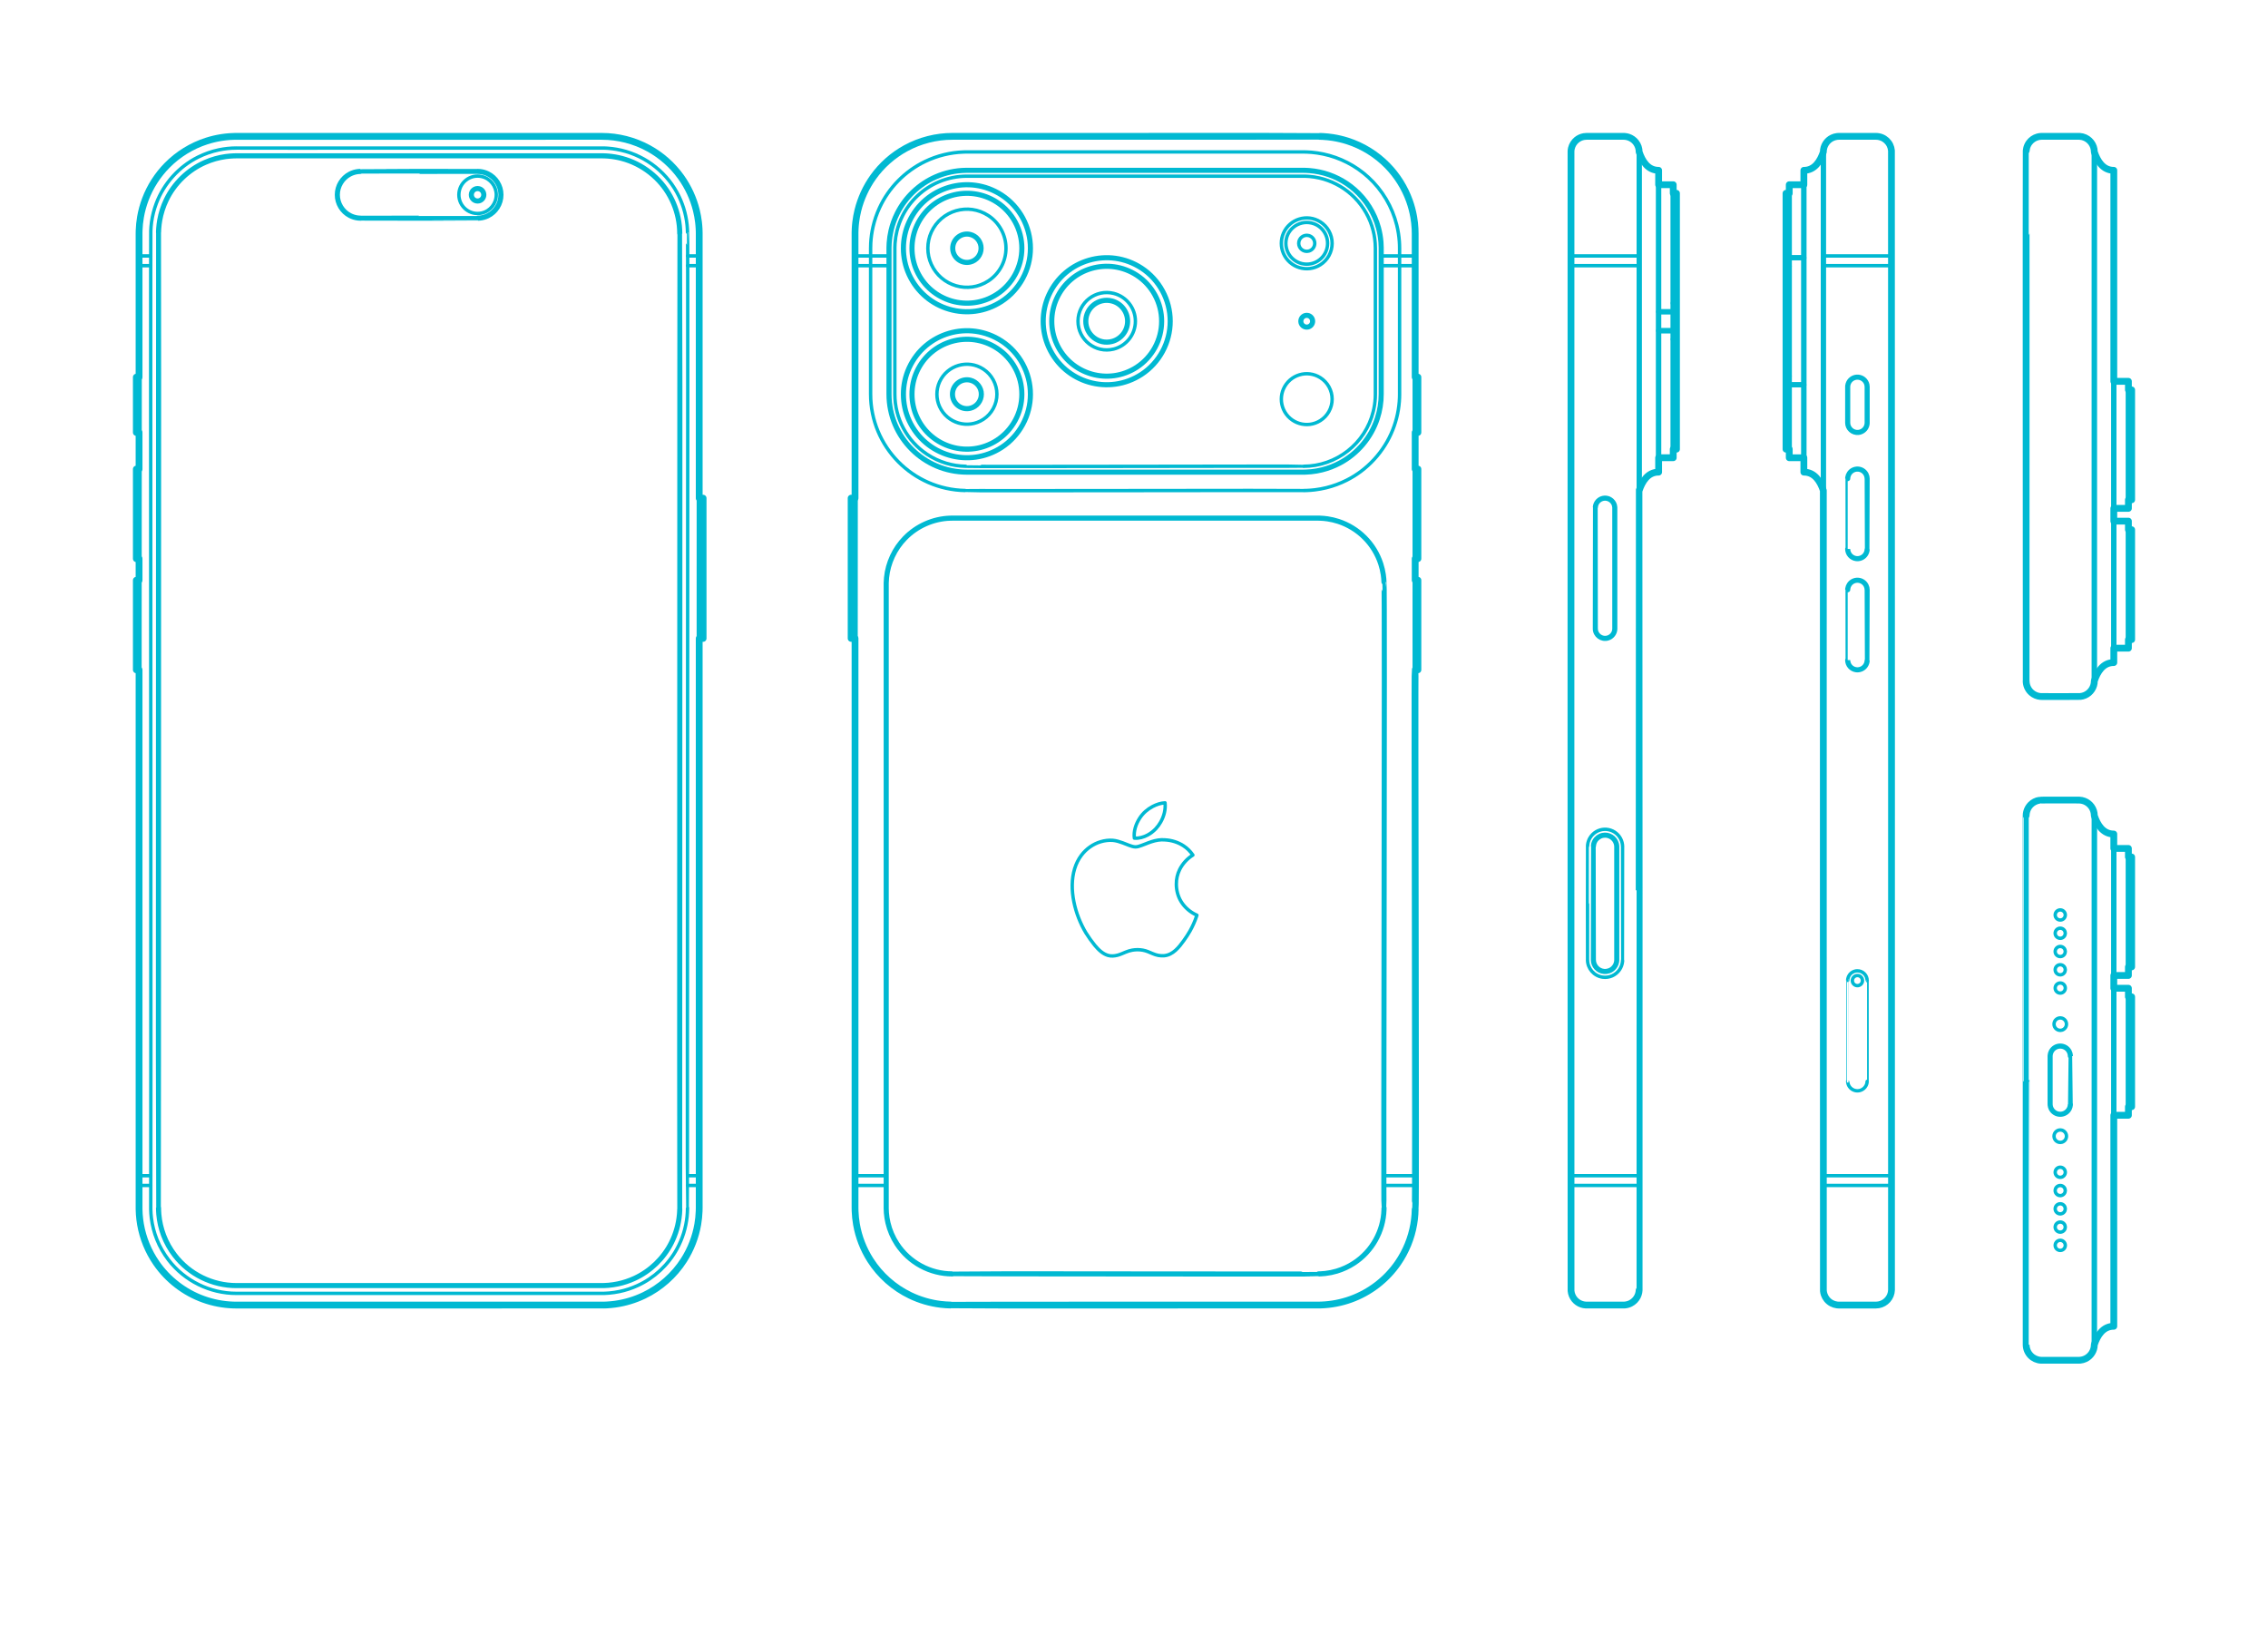 <?xml version="1.0" encoding="UTF-8"?>
<svg xmlns="http://www.w3.org/2000/svg" width="1000" height="725" version="1.1" viewBox="0 0 1000 725">
  <!-- Generator: Adobe Illustrator 29.8.1, SVG Export Plug-In . SVG Version: 2.1.1 Build 2)  -->
  <g id="_x32_D_x24_AG-DETAILS">
    <g id="POLYLINE">
      <path d="M823.262,432.315c.003-2.399-1.984-4.349-4.389-4.293-1.413.023-2.778.792-3.528,1.989-.267.419-.46.887-.568,1.372-.043.195-.073.395-.089.594-.006.079-.011.163-.012.242-.026-.013.016,44.385-.001,44.407-.001.866.268,1.73.761,2.441.548.797,1.374,1.397,2.301,1.672.882.266,1.849.236,2.713-.083,1.015-.37,1.876-1.139,2.358-2.106.173-.345.299-.714.374-1.093.044-.226.071-.458.079-.688.034-.002-.019-44.405.002-44.455Z" fill="none" stroke="#00b9d2" stroke-linecap="round" stroke-linejoin="round" stroke-width="1.5"/>
    </g>
    <g id="POLYLINE1" data-name="POLYLINE">
      <path d="M816.736,432.315c-.002.547.207,1.09.574,1.495.372.415.903.68,1.458.729,1.303.119,2.435-.915,2.433-2.224.003-.615-.264-1.223-.716-1.639-.45-.42-1.078-.638-1.692-.587-.554.042-1.088.301-1.464.71-.379.407-.596.96-.594,1.516Z" fill="none" stroke="#00b9d2" stroke-linecap="round" stroke-linejoin="round" stroke-width="1.5"/>
    </g>
    <g id="POLYLINE2" data-name="POLYLINE">
      <line x1="833.997" y1="518.348" x2="803.94" y2="518.348" fill="none" stroke="#00b9d2" stroke-linecap="round" stroke-linejoin="round" stroke-width="1.5"/>
    </g>
    <g id="POLYLINE3" data-name="POLYLINE">
      <line x1="833.997" y1="522.641" x2="803.94" y2="522.641" fill="none" stroke="#00b9d2" stroke-linecap="round" stroke-linejoin="round" stroke-width="1.5"/>
    </g>
    <g id="POLYLINE4" data-name="POLYLINE">
      <line x1="833.997" y1="117.135" x2="803.94" y2="117.135" fill="none" stroke="#00b9d2" stroke-linecap="round" stroke-linejoin="round" stroke-width="1.5"/>
    </g>
    <g id="POLYLINE5" data-name="POLYLINE">
      <line x1="833.997" y1="112.841" x2="803.94" y2="112.841" fill="none" stroke="#00b9d2" stroke-linecap="round" stroke-linejoin="round" stroke-width="1.5"/>
    </g>
    <g id="POLYLINE6" data-name="POLYLINE">
      <path d="M910.632,540.995c-.026.485-.17.974-.465,1.365-.389.515-1.016.835-1.659.864-.681.039-1.366-.26-1.806-.779-.343-.399-.535-.924-.535-1.45,0-.526.192-1.051.535-1.45.441-.519,1.125-.818,1.806-.779.643.028,1.27.349,1.659.864.295.391.439.88.465,1.365Z" fill="none" stroke="#00b9d2" stroke-linecap="round" stroke-linejoin="round" stroke-width="1.5"/>
    </g>
    <g id="POLYLINE7" data-name="POLYLINE">
      <path d="M910.632,532.94c-.026.485-.17.974-.465,1.365-.389.515-1.016.835-1.659.864-.681.039-1.366-.26-1.806-.779-.343-.399-.535-.924-.535-1.45,0-.526.192-1.051.535-1.45.441-.519,1.125-.818,1.806-.779.643.028,1.27.349,1.659.864.295.391.439.88.465,1.365Z" fill="none" stroke="#00b9d2" stroke-linecap="round" stroke-linejoin="round" stroke-width="1.5"/>
    </g>
    <g id="POLYLINE8" data-name="POLYLINE">
      <path d="M910.632,524.885c-.026.485-.17.974-.465,1.365-.389.515-1.016.835-1.659.864-.681.039-1.366-.26-1.806-.779-.343-.399-.535-.924-.535-1.45,0-.526.192-1.051.535-1.45.441-.519,1.125-.818,1.806-.779.643.028,1.27.349,1.659.864.295.391.439.88.465,1.365Z" fill="none" stroke="#00b9d2" stroke-linecap="round" stroke-linejoin="round" stroke-width="1.5"/>
    </g>
    <g id="POLYLINE9" data-name="POLYLINE">
      <path d="M910.632,549.05c.001.492-.167.983-.471,1.371-.302.389-.736.673-1.214.793-1.4.355-2.768-.7-2.781-2.145-.013-1.461,1.365-2.542,2.781-2.184.478.12.912.404,1.214.793.303.388.472.879.471,1.371Z" fill="none" stroke="#00b9d2" stroke-linecap="round" stroke-linejoin="round" stroke-width="1.5"/>
    </g>
    <g id="POLYLINE10" data-name="POLYLINE">
      <path d="M910.632,516.83c.001.492-.167.983-.471,1.371-.302.389-.736.673-1.214.793-1.4.355-2.768-.7-2.781-2.145-.013-1.461,1.365-2.542,2.781-2.184.478.12.912.404,1.214.793.303.388.472.879.471,1.371Z" fill="none" stroke="#00b9d2" stroke-linecap="round" stroke-linejoin="round" stroke-width="1.5"/>
    </g>
    <g id="POLYLINE11" data-name="POLYLINE">
      <path d="M910.632,411.442c-.026-.485-.17-.974-.465-1.365-.389-.515-1.016-.835-1.659-.864-.681-.039-1.366.26-1.806.779-.343.399-.535.924-.535,1.45,0,.526.192,1.051.535,1.45.441.519,1.125.818,1.806.779.643-.028,1.27-.349,1.659-.864.295-.391.439-.88.465-1.365Z" fill="none" stroke="#00b9d2" stroke-linecap="round" stroke-linejoin="round" stroke-width="1.5"/>
    </g>
    <g id="POLYLINE12" data-name="POLYLINE">
      <path d="M910.632,419.497c-.026-.485-.17-.974-.465-1.365-.389-.515-1.016-.835-1.659-.864-.681-.039-1.366.26-1.806.779-.343.399-.535.924-.535,1.45,0,.526.192,1.051.535,1.45.441.519,1.125.818,1.806.779.643-.028,1.27-.349,1.659-.864.295-.391.439-.88.465-1.365Z" fill="none" stroke="#00b9d2" stroke-linecap="round" stroke-linejoin="round" stroke-width="1.5"/>
    </g>
    <g id="POLYLINE13" data-name="POLYLINE">
      <path d="M910.632,427.552c-.026-.485-.17-.974-.465-1.365-.389-.515-1.016-.835-1.659-.864-.681-.039-1.366.26-1.806.779-.343.399-.535.924-.535,1.45,0,.526.192,1.051.535,1.45.441.519,1.125.818,1.806.779.643-.028,1.27-.349,1.659-.864.295-.391.439-.88.465-1.365Z" fill="none" stroke="#00b9d2" stroke-linecap="round" stroke-linejoin="round" stroke-width="1.5"/>
    </g>
    <g id="POLYLINE14" data-name="POLYLINE">
      <path d="M910.632,403.387c.001-.492-.167-.983-.471-1.371-.302-.389-.736-.673-1.214-.793-1.4-.355-2.768.7-2.781,2.145-.013,1.461,1.365,2.542,2.781,2.184.478-.12.912-.404,1.214-.793.303-.388.472-.879.471-1.371Z" fill="none" stroke="#00b9d2" stroke-linecap="round" stroke-linejoin="round" stroke-width="1.5"/>
    </g>
    <g id="POLYLINE15" data-name="POLYLINE">
      <path d="M910.632,435.607c.001-.492-.167-.983-.471-1.371-.302-.389-.736-.673-1.214-.793-1.4-.355-2.768.7-2.781,2.145-.013,1.461,1.365,2.542,2.781,2.184.478-.12.912-.404,1.214-.793.303-.388.472-.879.471-1.371Z" fill="none" stroke="#00b9d2" stroke-linecap="round" stroke-linejoin="round" stroke-width="1.5"/>
    </g>
    <g id="POLYLINE16" data-name="POLYLINE">
      <path d="M911.147,500.924c.001.601-.203,1.201-.571,1.676-.361.471-.88.819-1.453.974-1.748.475-3.47-.839-3.472-2.651.002-1.811,1.724-3.126,3.472-2.651.573.155,1.092.503,1.453.974.368.476.572,1.075.571,1.676Z" fill="none" stroke="#00b9d2" stroke-linecap="round" stroke-linejoin="round" stroke-width="1.5"/>
    </g>
    <g id="POLYLINE17" data-name="POLYLINE">
      <path d="M911.147,451.513c.001-.601-.203-1.201-.571-1.676-.361-.471-.88-.819-1.453-.974-1.748-.475-3.47.839-3.472,2.651.002,1.811,1.724,3.126,3.472,2.651.573-.155,1.092-.503,1.453-.974.368-.476.572-1.075.571-1.676Z" fill="none" stroke="#00b9d2" stroke-linecap="round" stroke-linejoin="round" stroke-width="1.5"/>
    </g>
    <g id="POLYLINE18" data-name="POLYLINE">
      <path d="M443.554,109.444c.019-5.768-2.965-11.283-7.805-14.422-8.85-5.762-20.724-2.311-25.107,7.297-2.05,4.462-2.051,9.788,0,14.251,4.383,9.608,16.257,13.059,25.107,7.297,4.839-3.139,7.824-8.654,7.805-14.422Z" fill="none" stroke="#00b9d2" stroke-linecap="round" stroke-linejoin="round" stroke-width="1.5"/>
    </g>
    <g id="POLYLINE19" data-name="POLYLINE">
      <path d="M439.556,173.803c.017,4.425-2.28,8.67-5.994,11.076-6.794,4.425-15.918,1.774-19.281-5.603-1.574-3.425-1.575-7.519,0-10.944,3.364-7.377,12.488-10.029,19.281-5.603,3.713,2.406,6.011,6.651,5.994,11.076Z" fill="none" stroke="#00b9d2" stroke-linecap="round" stroke-linejoin="round" stroke-width="1.5"/>
    </g>
    <g id="POLYLINE20" data-name="POLYLINE">
      <path d="M500.615,141.624c.012-5.768-3.953-10.861-9.547-12.266-7.962-1.997-15.669,3.948-15.759,12.156-.052,8.301,7.707,14.394,15.759,12.376,5.594-1.405,9.559-6.498,9.547-12.266Z" fill="none" stroke="#00b9d2" stroke-linecap="round" stroke-linejoin="round" stroke-width="1.5"/>
    </g>
    <g id="POLYLINE21" data-name="POLYLINE">
      <path d="M579.698,107.273c.002-.774-.261-1.545-.734-2.158-.465-.607-1.133-1.054-1.871-1.254-2.251-.611-4.465,1.079-4.469,3.412.004,2.333,2.218,4.023,4.469,3.412.738-.2,1.405-.648,1.871-1.254.474-.612.736-1.384.734-2.158Z" fill="none" stroke="#00b9d2" stroke-linecap="round" stroke-linejoin="round" stroke-width="1.5"/>
    </g>
    <g id="POLYLINE22" data-name="POLYLINE">
      <path d="M585.357,107.273c.008-4.254-2.952-7.988-7.095-8.953-5.778-1.344-11.285,3.021-11.297,8.953.012,5.932,5.52,10.296,11.297,8.953,4.143-.964,7.103-4.699,7.095-8.953Z" fill="none" stroke="#00b9d2" stroke-linecap="round" stroke-linejoin="round" stroke-width="1.5"/>
    </g>
    <g id="POLYLINE23" data-name="POLYLINE">
      <path d="M587.36,107.273c.002-1.876-.48-3.751-1.385-5.394-.901-1.643-2.225-3.054-3.807-4.057-5.797-3.673-13.488-1.335-16.26,4.943-1.26,2.832-1.26,6.185,0,9.017,2.772,6.278,10.462,8.616,16.26,4.943,1.582-1.004,2.906-2.414,3.807-4.057.905-1.643,1.387-3.518,1.385-5.394Z" fill="none" stroke="#00b9d2" stroke-linecap="round" stroke-linejoin="round" stroke-width="1.5"/>
    </g>
    <g id="POLYLINE24" data-name="POLYLINE">
      <path d="M587.36,175.974c.002,1.876-.48,3.751-1.385,5.394-.901,1.643-2.225,3.054-3.807,4.057-5.797,3.673-13.488,1.335-16.26-4.943-1.26-2.832-1.26-6.185,0-9.017,2.772-6.278,10.462-8.616,16.26-4.943,1.582,1.004,2.906,2.414,3.807,4.057.905,1.643,1.387,3.518,1.385,5.394Z" fill="none" stroke="#00b9d2" stroke-linecap="round" stroke-linejoin="round" stroke-width="1.5"/>
    </g>
    <g id="POLYLINE25" data-name="POLYLINE">
      <line x1="391.976" y1="117.135" x2="376.996" y2="117.135" fill="none" stroke="#00b9d2" stroke-linecap="round" stroke-linejoin="round" stroke-width="1.5"/>
    </g>
    <g id="POLYLINE26" data-name="POLYLINE">
      <line x1="391.976" y1="112.841" x2="376.996" y2="112.841" fill="none" stroke="#00b9d2" stroke-linecap="round" stroke-linejoin="round" stroke-width="1.5"/>
    </g>
    <g id="POLYLINE27" data-name="POLYLINE">
      <line x1="390.736" y1="518.348" x2="376.996" y2="518.348" fill="none" stroke="#00b9d2" stroke-linecap="round" stroke-linejoin="round" stroke-width="1.5"/>
    </g>
    <g id="POLYLINE28" data-name="POLYLINE">
      <line x1="390.736" y1="522.641" x2="376.996" y2="522.641" fill="none" stroke="#00b9d2" stroke-linecap="round" stroke-linejoin="round" stroke-width="1.5"/>
    </g>
    <g id="POLYLINE29" data-name="POLYLINE">
      <line x1="610.235" y1="518.348" x2="623.975" y2="518.348" fill="none" stroke="#00b9d2" stroke-linecap="round" stroke-linejoin="round" stroke-width="1.5"/>
    </g>
    <g id="POLYLINE30" data-name="POLYLINE">
      <line x1="610.235" y1="522.641" x2="623.975" y2="522.641" fill="none" stroke="#00b9d2" stroke-linecap="round" stroke-linejoin="round" stroke-width="1.5"/>
    </g>
    <g id="POLYLINE31" data-name="POLYLINE">
      <line x1="608.994" y1="117.135" x2="623.975" y2="117.135" fill="none" stroke="#00b9d2" stroke-linecap="round" stroke-linejoin="round" stroke-width="1.5"/>
    </g>
    <g id="POLYLINE32" data-name="POLYLINE">
      <line x1="608.994" y1="112.841" x2="623.975" y2="112.841" fill="none" stroke="#00b9d2" stroke-linecap="round" stroke-linejoin="round" stroke-width="1.5"/>
    </g>
    <g id="POLYLINE33" data-name="POLYLINE">
      <path d="M394.553,173.803c-.024,10.571,5.361,20.623,14.178,26.457,2.581,1.716,5.438,3.063,8.405,3.959,2.791.843,5.727,1.304,8.642,1.354.211.267,148.528-.183,148.866.005,14.584.011,27.369-9.995,30.851-24.171.476-1.938.778-3.966.881-5.959.041-.489.031-1.156.043-1.645,0,0,0-64.359,0-64.359-.012-.684-.02-1.509-.076-2.192-.177-2.541-.666-5.097-1.446-7.522-1.726-5.396-4.938-10.317-9.183-14.069-3.963-3.517-8.833-6.02-14-7.194-1.408-.319-2.894-.555-4.331-.678-.502-.029-1.143-.091-1.642-.099-.271-.021-.825-.01-1.097-.019,0,0-148.317,0-148.317,0-4.198-.001-8.415.846-12.286,2.471-6.925,2.882-12.747,8.314-16.099,15.024-1.061,2.112-1.901,4.379-2.466,6.674-.431,1.759-.724,3.604-.848,5.412-.049.488-.051,1.155-.071,1.644,0,0-.005.548-.005.548v64.359Z" fill="none" stroke="#00b9d2" stroke-linecap="round" stroke-linejoin="round" stroke-width="1.5"/>
    </g>
    <g id="POLYLINE34" data-name="POLYLINE">
      <path d="M383.87,173.803c.017,23.159,18.562,42.034,41.724,42.451.392.213,148.515-.14,149.051.007,0,0,.732-.007.732-.007,0,0,.733-.019.733-.019,1.169-.046,2.49-.139,3.652-.284,1.662-.205,3.417-.521,5.043-.924,3.066-.757,6.097-1.875,8.918-3.295,9.187-4.589,16.574-12.641,20.353-22.19,1.808-4.528,2.833-9.4,3-14.273.033-.367.01-1.099.025-1.465,0,0,0-64.359,0-64.359-.014-.915-.029-2.016-.101-2.929-.17-2.414-.552-4.882-1.133-7.231-1.976-8.067-6.395-15.524-12.525-21.128-5.573-5.123-12.557-8.712-19.967-10.261-1.645-.342-3.399-.607-5.072-.75-.666-.041-1.531-.121-2.194-.133-.358-.034-1.106-.01-1.465-.025,0,0-148.317,0-148.317,0,0,0-.733.006-.733.006l-.733.019c-5.851.2-11.682,1.636-16.956,4.179-8.819,4.221-16.076,11.602-20.143,20.494-1.217,2.647-2.181,5.471-2.828,8.311-.536,2.361-.884,4.832-1.008,7.25-.01.659-.073,1.54-.057,2.198,0,0,0,64.359,0,64.359Z" fill="none" stroke="#00b9d2" stroke-linecap="round" stroke-linejoin="round" stroke-width="1.5"/>
    </g>
    <g id="POLYLINE35" data-name="POLYLINE">
      <path d="M699.975,423.151c-.007,3.848,2.862,7.141,6.68,7.657,1.405.194,2.863-.01,4.16-.582,1.302-.571,2.44-1.51,3.247-2.681.738-1.066,1.201-2.321,1.331-3.611.02-.2.034-.41.038-.611.035-.065-.022-49.874.002-49.98,0-.318-.02-.644-.06-.96-.161-1.293-.657-2.544-1.426-3.596-.76-1.043-1.787-1.891-2.956-2.439-1.128-.531-2.387-.783-3.632-.726-1.277.056-2.539.436-3.634,1.095-1.081.648-2,1.567-2.648,2.648-.521.867-.87,1.84-1.018,2.84-.043.289-.07.588-.08.88-.05.061.027,49.931-.004,50.066Z" fill="none" stroke="#00b9d2" stroke-linecap="round" stroke-linejoin="round" stroke-width="1.5"/>
    </g>
    <g id="POLYLINE36" data-name="POLYLINE">
      <line x1="692.676" y1="518.348" x2="722.732" y2="518.348" fill="none" stroke="#00b9d2" stroke-linecap="round" stroke-linejoin="round" stroke-width="1.5"/>
    </g>
    <g id="POLYLINE37" data-name="POLYLINE">
      <line x1="692.676" y1="522.641" x2="722.732" y2="522.641" fill="none" stroke="#00b9d2" stroke-linecap="round" stroke-linejoin="round" stroke-width="1.5"/>
    </g>
    <g id="POLYLINE38" data-name="POLYLINE">
      <line x1="692.676" y1="117.135" x2="722.732" y2="117.135" fill="none" stroke="#00b9d2" stroke-linecap="round" stroke-linejoin="round" stroke-width="1.5"/>
    </g>
    <g id="POLYLINE39" data-name="POLYLINE">
      <line x1="692.676" y1="112.841" x2="722.732" y2="112.841" fill="none" stroke="#00b9d2" stroke-linecap="round" stroke-linejoin="round" stroke-width="1.5"/>
    </g>
    <g id="POLYLINE40" data-name="POLYLINE">
      <line x1="303.142" y1="518.348" x2="308.295" y2="518.348" fill="none" stroke="#00b9d2" stroke-linecap="round" stroke-linejoin="round" stroke-width="1.5"/>
    </g>
    <g id="POLYLINE41" data-name="POLYLINE">
      <line x1="303.142" y1="522.641" x2="308.295" y2="522.641" fill="none" stroke="#00b9d2" stroke-linecap="round" stroke-linejoin="round" stroke-width="1.5"/>
    </g>
    <g id="POLYLINE42" data-name="POLYLINE">
      <line x1="303.142" y1="112.841" x2="308.295" y2="112.841" fill="none" stroke="#00b9d2" stroke-linecap="round" stroke-linejoin="round" stroke-width="1.5"/>
    </g>
    <g id="POLYLINE43" data-name="POLYLINE">
      <line x1="303.142" y1="117.135" x2="308.295" y2="117.135" fill="none" stroke="#00b9d2" stroke-linecap="round" stroke-linejoin="round" stroke-width="1.5"/>
    </g>
    <g id="POLYLINE44" data-name="POLYLINE">
      <line x1="61.315" y1="518.348" x2="66.468" y2="518.348" fill="none" stroke="#00b9d2" stroke-linecap="round" stroke-linejoin="round" stroke-width="1.5"/>
    </g>
    <g id="POLYLINE45" data-name="POLYLINE">
      <line x1="61.315" y1="522.641" x2="66.468" y2="522.641" fill="none" stroke="#00b9d2" stroke-linecap="round" stroke-linejoin="round" stroke-width="1.5"/>
    </g>
    <g id="POLYLINE46" data-name="POLYLINE">
      <line x1="61.315" y1="117.135" x2="66.468" y2="117.135" fill="none" stroke="#00b9d2" stroke-linecap="round" stroke-linejoin="round" stroke-width="1.5"/>
    </g>
    <g id="POLYLINE47" data-name="POLYLINE">
      <line x1="61.315" y1="112.841" x2="66.468" y2="112.841" fill="none" stroke="#00b9d2" stroke-linecap="round" stroke-linejoin="round" stroke-width="1.5"/>
    </g>
    <g id="POLYLINE48" data-name="POLYLINE">
      <path d="M500.163,369.514c2.038.159,4.081-.416,5.865-1.379,1.323-.715,2.535-1.651,3.568-2.744.845-.9,1.573-1.917,2.184-2.989,1.443-2.543,2.23-5.522,1.906-8.449-1.927.088-3.798.734-5.495,1.626-2.265,1.194-4.235,2.91-5.634,5.062-1.699,2.594-2.797,5.748-2.393,8.873Z" fill="none" stroke="#00b9d2" stroke-linecap="round" stroke-linejoin="round" stroke-width="1.5"/>
    </g>
    <g id="POLYLINE49" data-name="POLYLINE">
      <path d="M518.672,389.824c-.026-2.223.465-4.456,1.455-6.449,1.301-2.616,3.367-4.852,5.843-6.397-1.082-1.587-2.467-2.973-4.069-4.035-2.446-1.623-5.357-2.521-8.283-2.662-2.003-.205-4.018.202-5.919.816-1.798.559-3.935,1.576-5.747,2.084-.429.112-.874.201-1.319.193-.974-.028-1.916-.367-2.824-.697l-2.773-1.078c-1.405-.521-2.865-.975-4.363-1.114-1.78-.147-3.593.101-5.304.594-3.407.997-6.439,3.162-8.569,5.993-1.337,1.768-2.327,3.799-2.976,5.916-2.756,9.059.199,20.347,4.971,28.282,1.17,1.884,2.509,3.757,3.903,5.482,1.59,1.899,3.467,3.797,5.914,4.489,1.331.377,2.752.237,4.077-.095,1.104-.266,2.574-.944,3.633-1.377.926-.376,1.896-.691,2.882-.865,1.563-.273,3.189-.281,4.75.012,1.454.257,2.972.953,4.327,1.534.758.315,1.547.594,2.353.752.861.17,1.751.225,2.626.154,3.944-.347,6.599-3.741,8.74-6.736.905-1.287,1.944-2.795,2.696-4.165,1.139-2.034,2.116-4.193,2.859-6.403l.181-.569-.118-.048c-2.784-1.237-5.221-3.33-6.823-5.924-1.421-2.293-2.109-4.998-2.123-7.686" fill="none" stroke="#00b9d2" stroke-linecap="round" stroke-linejoin="round" stroke-width="1.5"/>
    </g>
    <g id="POLYLINE50" data-name="POLYLINE">
      <path d="M218.812,85.876c.008-3.811-2.648-7.163-6.36-8.026-5.18-1.205-10.117,2.708-10.128,8.026.01,5.277,4.878,9.182,10.032,8.048,3.759-.827,6.464-4.199,6.456-8.048Z" fill="none" stroke="#00b9d2" stroke-linecap="round" stroke-linejoin="round" stroke-width="1.5"/>
    </g>
    <g id="POLYLINE51" data-name="POLYLINE">
      <path d="M104.253,570.217c-11.65.026-22.858-5.487-29.944-14.74-2.113-2.749-3.865-5.818-5.149-9.039-1.203-3.019-2.026-6.226-2.416-9.452-.147-1.272-.252-2.624-.27-3.902.161-2.541-.155-428.962.017-431.336.05-1.259.158-2.647.337-3.897.388-2.782,1.098-5.571,2.096-8.198,3.293-8.759,9.977-16.178,18.35-20.357,2.903-1.457,6.029-2.556,9.209-3.222,2.538-.53,5.178-.81,7.771-.808.679.087,161.136-.07,161.754.006.002,0,.654.017.654.017,0,0,.652.028.652.028l.651.039c1.263.101,2.635.244,3.883.472,11.252,1.935,21.204,9.056,26.659,19.089,2.398,4.38,3.92,9.261,4.434,14.228.099,1.056.185,2.197.197,3.254.327.14-.224,429.712.006,430.032-.007,1.26-.068,2.651-.203,3.907-.515,4.965-2.035,9.85-4.434,14.228-3.848,7.065-10.029,12.837-17.345,16.187-2.555,1.173-5.282,2.08-8.033,2.656-1.464.297-3.024.545-4.514.667-.579.063-1.372.088-1.953.118,0,0-.652.017-.652.017,0,0-.652.006-.652.006,0,0-161.103,0-161.103,0Z" fill="none" stroke="#00b9d2" stroke-linecap="round" stroke-linejoin="round" stroke-width="1.5"/>
    </g>
  </g>
  <g id="_x32_D_x24_AG-DIGITAL">
    <g id="POLYLINE52" data-name="POLYLINE">
      <rect x="932.015" y="374.057" width="6.441" height="56.005" fill="none" stroke="#00b9d2" stroke-linecap="round" stroke-linejoin="round" stroke-width="2.25"/>
    </g>
    <g id="POLYLINE53" data-name="POLYLINE">
      <rect x="938.456" y="377.836" width="1.431" height="48.448" fill="none" stroke="#00b9d2" stroke-linecap="round" stroke-linejoin="round" stroke-width="2.25"/>
    </g>
    <g id="POLYLINE54" data-name="POLYLINE">
      <rect x="932.015" y="229.759" width="6.441" height="56.005" fill="none" stroke="#00b9d2" stroke-linecap="round" stroke-linejoin="round" stroke-width="2.25"/>
    </g>
    <g id="POLYLINE55" data-name="POLYLINE">
      <rect x="938.456" y="233.538" width="1.431" height="48.448" fill="none" stroke="#00b9d2" stroke-linecap="round" stroke-linejoin="round" stroke-width="2.25"/>
    </g>
    <g id="POLYLINE56" data-name="POLYLINE">
      <rect x="932.015" y="168.124" width="6.441" height="56.005" fill="none" stroke="#00b9d2" stroke-linecap="round" stroke-linejoin="round" stroke-width="2.25"/>
    </g>
    <g id="POLYLINE57" data-name="POLYLINE">
      <rect x="938.456" y="171.903" width="1.431" height="48.448" fill="none" stroke="#00b9d2" stroke-linecap="round" stroke-linejoin="round" stroke-width="2.25"/>
    </g>
    <g id="POLYLINE58" data-name="POLYLINE">
      <path d="M932.015,75.098c-4.763.016-7.241-4.07-8.588-8.111v233.235c1.347-4.042,3.826-8.126,8.588-8.111V75.098Z" fill="none" stroke="#00b9d2" stroke-linecap="round" stroke-linejoin="round" stroke-width="2.25"/>
    </g>
    <g id="POLYLINE59" data-name="POLYLINE">
      <path d="M916.557,60.113c2.571-.01,4.991,1.479,6.137,3.783.355.705.588,1.475.683,2.259.027.235.046.474.049.71-.012.518.022,233.225-.008,233.713-.069,1.382-.571,2.74-1.417,3.835-.842,1.097-2.026,1.931-3.344,2.351-.676.216-1.391.33-2.1.329,0,0-16.316,0-16.316,0,0,0-.119-.001-.119-.001,0,0-.119-.003-.119-.003-.431-.017-.871-.071-1.292-.168-1.894-.425-3.574-1.693-4.498-3.401-.417-.762-.689-1.607-.793-2.469-.027-.235-.046-.474-.049-.71.016-.608-.033-233.258.015-233.831.07-1.025.376-2.036.884-2.928.527-.926,1.276-1.73,2.165-2.32.822-.547,1.766-.915,2.741-1.067.229-.029.477-.066.707-.074,0,0,.118-.005.118-.005l.119-.003h.119s16.316-.001,16.316-.001Z" fill="none" stroke="#00b9d2" stroke-linecap="round" stroke-linejoin="round" stroke-width="2.25"/>
    </g>
    <g id="POLYLINE60" data-name="POLYLINE">
      <rect x="788.912" y="81.442" width="6.441" height="32.18" fill="none" stroke="#00b9d2" stroke-linecap="round" stroke-linejoin="round" stroke-width="2.25"/>
    </g>
    <g id="POLYLINE61" data-name="POLYLINE">
      <rect x="787.481" y="85.22" width="1.431" height="32.18" fill="none" stroke="#00b9d2" stroke-linecap="round" stroke-linejoin="round" stroke-width="2.25"/>
    </g>
    <g id="POLYLINE62" data-name="POLYLINE">
      <rect x="788.912" y="169.626" width="6.441" height="32.18" fill="none" stroke="#00b9d2" stroke-linecap="round" stroke-linejoin="round" stroke-width="2.25"/>
    </g>
    <g id="POLYLINE63" data-name="POLYLINE">
      <rect x="787.481" y="165.848" width="1.431" height="32.18" fill="none" stroke="#00b9d2" stroke-linecap="round" stroke-linejoin="round" stroke-width="2.25"/>
    </g>
    <g id="POLYLINE64" data-name="POLYLINE">
      <rect x="788.912" y="113.621" width="6.441" height="56.005" fill="none" stroke="#00b9d2" stroke-linecap="round" stroke-linejoin="round" stroke-width="2.25"/>
    </g>
    <g id="POLYLINE65" data-name="POLYLINE">
      <rect x="787.481" y="117.4" width="1.431" height="48.448" fill="none" stroke="#00b9d2" stroke-linecap="round" stroke-linejoin="round" stroke-width="2.25"/>
    </g>
    <g id="POLYLINE66" data-name="POLYLINE">
      <path d="M795.353,75.094c4.763.016,7.241-4.07,8.588-8.111v149.281c-1.347-4.042-3.826-8.126-8.588-8.111V75.094Z" fill="none" stroke="#00b9d2" stroke-linecap="round" stroke-linejoin="round" stroke-width="2.25"/>
    </g>
    <g id="POLYLINE67" data-name="POLYLINE">
      <path d="M814.675,242.012c-.003,1.033.384,2.06,1.068,2.834.673.77,1.63,1.285,2.643,1.421,1.386.198,2.841-.333,3.772-1.379.517-.572.875-1.287,1.023-2.044.044-.226.071-.458.079-.688.025-.049-.013-30.973.002-31.059,0-.665-.157-1.33-.455-1.924-.345-.691-.883-1.286-1.535-1.7-.616-.392-1.334-.623-2.064-.663-.726-.041-1.462.106-2.115.424-.679.329-1.268.841-1.688,1.467-.355.527-.59,1.135-.684,1.763-.026.177-.042.358-.046.537-.03,0,.019,30.979-.001,31.011Z" fill="none" stroke="#00b9d2" stroke-linecap="round" stroke-linejoin="round" stroke-width="2.25"/>
    </g>
    <g id="POLYLINE68" data-name="POLYLINE">
      <path d="M814.675,291.016c-.003,1.033.384,2.06,1.068,2.834.673.77,1.63,1.285,2.643,1.421,1.386.198,2.841-.333,3.772-1.379.517-.572.875-1.287,1.023-2.044.044-.226.071-.458.079-.688.025-.049-.013-30.973.002-31.059,0-.665-.157-1.33-.455-1.924-.345-.691-.883-1.286-1.535-1.7-.616-.392-1.334-.623-2.064-.663-.726-.041-1.462.106-2.115.424-.679.329-1.268.841-1.688,1.467-.355.527-.59,1.135-.684,1.763-.026.177-.042.358-.046.537-.03,0,.019,30.979-.001,31.011Z" fill="none" stroke="#00b9d2" stroke-linecap="round" stroke-linejoin="round" stroke-width="2.25"/>
    </g>
    <g id="POLYLINE69" data-name="POLYLINE">
      <path d="M814.675,186.369c-.001,2.538,2.202,4.53,4.729,4.272,1.403-.134,2.699-1.004,3.354-2.252.222-.417.376-.872.45-1.338.031-.193.049-.391.053-.586.012-.125-.006-15.807,0-15.944-.003-.313-.042-.629-.113-.934-.209-.9-.72-1.727-1.431-2.317-.689-.577-1.564-.927-2.461-.986-.814-.056-1.642.127-2.356.521-.742.406-1.359,1.039-1.746,1.791-.232.448-.384.938-.446,1.439-.018.144-.029.293-.032.438-.005.072.001,15.812-.001,15.896Z" fill="none" stroke="#00b9d2" stroke-linecap="round" stroke-linejoin="round" stroke-width="2.25"/>
    </g>
    <g id="POLYLINE70" data-name="POLYLINE">
      <path d="M827.127,575.369c2.187.008,4.322-1.083,5.586-2.87.714-.996,1.155-2.186,1.259-3.407.102-.574-.009-501.806.017-502.463-.023-.427-.087-.873-.191-1.289-.357-1.458-1.21-2.794-2.387-3.727-.895-.714-1.975-1.202-3.103-1.397,0,0-.117-.019-.117-.019l-.117-.017c-.187-.025-.401-.047-.59-.056,0,0-.118-.005-.118-.005,0,0-.119-.003-.119-.003h-.119s-16.316-.001-16.316-.001-.119.001-.119.001c-.63.013-1.265.109-1.869.293-2.509.75-4.405,2.926-4.8,5.513-.048.315-.077.628-.082.944.023.705-.049,501.562.024,502.225.071.825.295,1.645.655,2.39.513,1.067,1.311,2.002,2.287,2.673.845.583,1.825.976,2.84,1.133,0,0,.117.017.117.017,0,0,.118.015.118.015l.118.013s.118.011.118.011c0,0,.118.009.118.009,0,0,.118.007.118.007l.118.005s.119.003.119.003c0,0,.119.001.119.001,0,0,16.316,0,16.316,0Z" fill="none" stroke="#00b9d2" stroke-linecap="round" stroke-linejoin="round" stroke-width="2.25"/>
    </g>
    <g id="POLYLINE71" data-name="POLYLINE">
      <rect x="731.32" y="137.447" width="6.441" height="8.354" fill="none" stroke="#00b9d2" stroke-linecap="round" stroke-linejoin="round" stroke-width="2.25"/>
    </g>
    <g id="POLYLINE72" data-name="POLYLINE">
      <rect x="737.761" y="133.668" width="1.431" height="15.912" fill="none" stroke="#00b9d2" stroke-linecap="round" stroke-linejoin="round" stroke-width="2.25"/>
    </g>
    <g id="POLYLINE73" data-name="POLYLINE">
      <rect x="731.32" y="145.801" width="6.441" height="56.005" fill="none" stroke="#00b9d2" stroke-linecap="round" stroke-linejoin="round" stroke-width="2.25"/>
    </g>
    <g id="POLYLINE74" data-name="POLYLINE">
      <rect x="737.761" y="149.58" width="1.431" height="48.448" fill="none" stroke="#00b9d2" stroke-linecap="round" stroke-linejoin="round" stroke-width="2.25"/>
    </g>
    <g id="POLYLINE75" data-name="POLYLINE">
      <rect x="731.32" y="81.442" width="6.441" height="56.005" fill="none" stroke="#00b9d2" stroke-linecap="round" stroke-linejoin="round" stroke-width="2.25"/>
    </g>
    <g id="POLYLINE76" data-name="POLYLINE">
      <rect x="737.761" y="85.22" width="1.431" height="48.448" fill="none" stroke="#00b9d2" stroke-linecap="round" stroke-linejoin="round" stroke-width="2.25"/>
    </g>
    <g id="POLYLINE77" data-name="POLYLINE">
      <rect x="932.015" y="435.692" width="6.441" height="56.005" fill="none" stroke="#00b9d2" stroke-linecap="round" stroke-linejoin="round" stroke-width="2.25"/>
    </g>
    <g id="POLYLINE78" data-name="POLYLINE">
      <rect x="938.456" y="439.471" width="1.431" height="48.448" fill="none" stroke="#00b9d2" stroke-linecap="round" stroke-linejoin="round" stroke-width="2.25"/>
    </g>
    <g id="POLYLINE79" data-name="POLYLINE">
      <path d="M932.015,584.724c-4.763-.016-7.241,4.07-8.588,8.111v-233.235c1.347,4.042,3.826,8.126,8.588,8.111v217.014Z" fill="none" stroke="#00b9d2" stroke-linecap="round" stroke-linejoin="round" stroke-width="2.25"/>
    </g>
    <g id="POLYLINE80" data-name="POLYLINE">
      <path d="M900.241,599.708c-2.571.01-4.991-1.479-6.137-3.783-.355-.705-.588-1.475-.683-2.259-.027-.235-.046-.474-.049-.71.012-.518-.022-233.225.008-233.713.069-1.382.571-2.74,1.417-3.835.842-1.097,2.026-1.931,3.344-2.351.676-.216,1.391-.33,2.1-.329,0,0,16.316,0,16.316,0,0,0,.119.001.119.001l.119.003c.431.017.871.071,1.292.168,1.894.425,3.574,1.693,4.498,3.401.417.762.689,1.607.793,2.469.027.235.046.474.049.71-.016.608.033,233.258-.015,233.831-.07,1.025-.376,2.036-.884,2.928-.527.926-1.276,1.73-2.165,2.32-.822.547-1.766.915-2.741,1.067-.229.029-.477.066-.707.074,0,0-.118.005-.118.005l-.119.003s-.119.001-.119.001c0,0-16.316,0-16.316,0Z" fill="none" stroke="#00b9d2" stroke-linecap="round" stroke-linejoin="round" stroke-width="2.25"/>
    </g>
    <g id="POLYLINE81" data-name="POLYLINE">
      <path d="M908.399,491.254c-.843.001-1.685-.244-2.396-.697-.695-.44-1.263-1.078-1.622-1.818-.228-.469-.373-.979-.425-1.498-.015-.149-.023-.303-.023-.452,0-.05,0-21.143,0-21.188.001-.097.006-.204.013-.301.048-.61.223-1.211.511-1.751.386-.727.979-1.343,1.691-1.757.693-.405,1.497-.618,2.299-.608.807.008,1.611.241,2.298.666.684.422,1.251,1.033,1.619,1.748.273.527.439,1.109.485,1.701.007.098.013.203.013.301.015.015-.011,21.161,0,21.188,0,.149-.008.304-.023.452-.053.519-.198,1.029-.425,1.498-.367.758-.953,1.407-1.67,1.849-.7.434-1.523.668-2.347.667Z" fill="none" stroke="#00b9d2" stroke-linecap="round" stroke-linejoin="round" stroke-width="2.25"/>
    </g>
    <g id="POLYLINE82" data-name="POLYLINE">
      <path d="M432.582,109.444c.009-2.846-1.959-5.374-4.72-6.064-3.932-.99-7.75,1.956-7.791,6.01-.029,4.1,3.815,7.119,7.791,6.119,2.762-.69,4.729-3.218,4.72-6.064Z" fill="none" stroke="#00b9d2" stroke-linecap="round" stroke-linejoin="round" stroke-width="2.25"/>
    </g>
    <g id="POLYLINE83" data-name="POLYLINE">
      <path d="M454.329,109.444c.024-9.394-4.809-18.325-12.687-23.443-14.395-9.365-33.677-3.761-40.811,11.86-3.335,7.28-3.335,15.885,0,23.164,7.133,15.622,26.416,21.225,40.811,11.86,7.877-5.118,12.71-14.049,12.687-23.443Z" fill="none" stroke="#00b9d2" stroke-linecap="round" stroke-linejoin="round" stroke-width="2.25"/>
    </g>
    <g id="POLYLINE84" data-name="POLYLINE">
      <path d="M450.551,109.444c.022-8.123-4.162-15.855-10.975-20.279-12.449-8.102-29.137-3.252-35.304,10.26-2.885,6.291-2.885,13.748,0,20.039,6.167,13.512,22.855,18.362,35.304,10.26,6.812-4.424,10.997-12.157,10.975-20.279Z" fill="none" stroke="#00b9d2" stroke-linecap="round" stroke-linejoin="round" stroke-width="2.25"/>
    </g>
    <g id="POLYLINE85" data-name="POLYLINE">
      <path d="M454.329,173.803c.024,9.394-4.809,18.325-12.687,23.443-14.395,9.365-33.677,3.761-40.811-11.86-3.335-7.28-3.335-15.885,0-23.164,7.133-15.622,26.416-21.225,40.811-11.86,7.877,5.118,12.71,14.049,12.687,23.443Z" fill="none" stroke="#00b9d2" stroke-linecap="round" stroke-linejoin="round" stroke-width="2.25"/>
    </g>
    <g id="POLYLINE86" data-name="POLYLINE">
      <path d="M450.551,173.803c.022,8.123-4.162,15.855-10.975,20.279-12.449,8.102-29.137,3.252-35.304-10.26-2.885-6.291-2.885-13.748,0-20.039,6.167-13.512,22.855-18.362,35.304-10.26,6.812,4.424,10.997,12.157,10.975,20.279Z" fill="none" stroke="#00b9d2" stroke-linecap="round" stroke-linejoin="round" stroke-width="2.25"/>
    </g>
    <g id="POLYLINE87" data-name="POLYLINE">
      <path d="M432.694,173.803c.009,2.897-1.994,5.47-4.805,6.173-4.002,1.008-7.889-1.991-7.931-6.118-.03-4.173,3.884-7.246,7.931-6.228,2.811.703,4.814,3.275,4.805,6.173Z" fill="none" stroke="#00b9d2" stroke-linecap="round" stroke-linejoin="round" stroke-width="2.25"/>
    </g>
    <g id="POLYLINE88" data-name="POLYLINE">
      <path d="M515.964,141.624c.024-9.394-4.809-18.325-12.687-23.443-14.395-9.365-33.677-3.761-40.811,11.86-3.335,7.28-3.335,15.885,0,23.164,7.133,15.622,26.416,21.225,40.811,11.86,7.877-5.118,12.71-14.049,12.687-23.443Z" fill="none" stroke="#00b9d2" stroke-linecap="round" stroke-linejoin="round" stroke-width="2.25"/>
    </g>
    <g id="POLYLINE89" data-name="POLYLINE">
      <path d="M512.185,141.624c.022-8.123-4.162-15.855-10.975-20.279-12.449-8.102-29.137-3.252-35.304,10.26-2.885,6.291-2.885,13.748,0,20.039,6.167,13.512,22.855,18.362,35.304,10.26,6.812-4.424,10.997-12.157,10.975-20.279Z" fill="none" stroke="#00b9d2" stroke-linecap="round" stroke-linejoin="round" stroke-width="2.25"/>
    </g>
    <g id="POLYLINE90" data-name="POLYLINE">
      <path d="M497.179,141.624c.01-4.2-2.881-7.915-6.955-8.936-5.799-1.456-11.416,2.878-11.481,8.856-.039,6.046,5.617,10.487,11.481,9.016,4.074-1.021,6.965-4.736,6.955-8.936Z" fill="none" stroke="#00b9d2" stroke-linecap="round" stroke-linejoin="round" stroke-width="2.25"/>
    </g>
    <g id="POLYLINE91" data-name="POLYLINE">
      <path d="M578.758,141.624c.002.602-.216,1.202-.602,1.663-.377.454-.913.773-1.493.885-1.603.317-3.101-.915-3.101-2.549,0-1.621,1.477-2.85,3.07-2.554.591.108,1.139.429,1.523.891.387.462.604,1.061.602,1.663Z" fill="none" stroke="#00b9d2" stroke-linecap="round" stroke-linejoin="round" stroke-width="2.25"/>
    </g>
    <g id="POLYLINE92" data-name="POLYLINE">
      <path d="M731.32,75.094c-4.763.016-7.241-4.07-8.588-8.111v149.281c1.347-4.042,3.826-8.126,8.588-8.111V75.094Z" fill="none" stroke="#00b9d2" stroke-linecap="round" stroke-linejoin="round" stroke-width="2.25"/>
    </g>
    <g id="POLYLINE93" data-name="POLYLINE">
      <path d="M699.546,575.369c-2.187.008-4.322-1.083-5.586-2.87-.714-.996-1.155-2.186-1.259-3.407-.102-.574.009-501.806-.017-502.463.023-.427.087-.873.191-1.289.357-1.458,1.21-2.794,2.387-3.727.895-.714,1.975-1.202,3.103-1.397,0,0,.117-.019.117-.019,0,0,.117-.017.117-.017.187-.025.401-.047.59-.056,0,0,.118-.005.118-.005,0,0,.119-.003.119-.003,0,0,.119-.001.119-.001h16.316s.119.001.119.001c.63.013,1.265.109,1.869.293,2.509.75,4.405,2.926,4.8,5.513.048.315.077.628.082.944-.023.705.049,501.562-.024,502.225-.071.825-.295,1.645-.655,2.39-.513,1.067-1.311,2.002-2.287,2.673-.845.583-1.825.976-2.84,1.133,0,0-.117.017-.117.017,0,0-.118.015-.118.015l-.118.013s-.118.011-.118.011c0,0-.118.009-.118.009,0,0-.118.007-.118.007,0,0-.118.005-.118.005,0,0-.119.003-.119.003,0,0-.119.001-.119.001,0,0-16.316,0-16.316,0Z" fill="none" stroke="#00b9d2" stroke-linecap="round" stroke-linejoin="round" stroke-width="2.25"/>
    </g>
    <g id="POLYLINE94" data-name="POLYLINE">
      <path d="M703.41,277.162c.004,2.873,2.773,4.94,5.536,4.11.876-.263,1.662-.815,2.205-1.551.546-.733.848-1.645.846-2.56-.023-.327.024-53.189-.006-53.465-.017-.319-.07-.642-.157-.949-.293-1.048-1.003-1.971-1.942-2.523-.743-.442-1.623-.651-2.486-.59-.838.057-1.658.367-2.323.881-.765.586-1.322,1.439-1.55,2.375-.064.262-.105.536-.119.805-.035.083.013,53.329-.006,53.465Z" fill="none" stroke="#00b9d2" stroke-linecap="round" stroke-linejoin="round" stroke-width="2.25"/>
    </g>
    <g id="POLYLINE95" data-name="POLYLINE">
      <path d="M702.552,423.151c-.005,2.676,2.074,4.931,4.748,5.137,1.482.124,3.001-.436,4.048-1.493.747-.745,1.256-1.725,1.434-2.766.04-.232.065-.471.072-.706.02-.264-.007-49.806.002-50.094-.009-.419-.07-.839-.181-1.243-.711-2.619-3.367-4.248-6.028-3.685-1.453.298-2.75,1.258-3.458,2.561-.225.409-.394.85-.501,1.304-.073.31-.117.63-.131.948-.037.079.016,49.901-.005,50.038Z" fill="none" stroke="#00b9d2" stroke-linecap="round" stroke-linejoin="round" stroke-width="2.25"/>
    </g>
    <g id="POLYLINE96" data-name="POLYLINE">
      <path d="M391.976,173.803c.016,18.971,15.372,34.334,34.35,34.35,0,0,148.317,0,148.317,0,0,0,.38-.002.38-.002,0,0,.382-.006.382-.006l.384-.011c.755-.028,1.58-.079,2.332-.157,1.596-.163,3.214-.443,4.771-.829,2.742-.679,5.419-1.705,7.912-3.034,7.769-4.114,13.793-11.292,16.495-19.658,1.118-3.428,1.695-7.046,1.694-10.653,0,0,0-64.359,0-64.359,0,0-.002-.38-.002-.38-.013-.751-.041-1.566-.104-2.315-.169-2.139-.542-4.285-1.108-6.355-1.751-6.448-5.441-12.356-10.468-16.758-4.418-3.888-9.858-6.609-15.619-7.81-1.426-.297-2.901-.512-4.353-.625-.494-.03-1.057-.076-1.55-.087-.342-.014-.805-.017-1.146-.019-.382.002-148.346-.004-148.697.002-4.615.049-9.226,1.045-13.449,2.904-7.266,3.174-13.347,8.956-16.881,16.053-1.197,2.39-2.122,4.939-2.732,7.541-.424,1.813-.707,3.685-.831,5.543-.033.619-.075,1.306-.075,1.926,0,0-.002.38-.002.38,0,0,0,64.359,0,64.359Z" fill="none" stroke="#00b9d2" stroke-linecap="round" stroke-linejoin="round" stroke-width="2.25"/>
    </g>
    <g id="POLYLINE97" data-name="POLYLINE">
      <rect x="60.113" y="166.274" width="1.202" height="24.389" fill="none" stroke="#00b9d2" stroke-linecap="round" stroke-linejoin="round" stroke-width="2.25"/>
    </g>
    <g id="POLYLINE98" data-name="POLYLINE">
      <rect x="60.113" y="206.803" width="1.202" height="39.503" fill="none" stroke="#00b9d2" stroke-linecap="round" stroke-linejoin="round" stroke-width="2.25"/>
    </g>
    <g id="POLYLINE99" data-name="POLYLINE">
      <rect x="60.113" y="255.807" width="1.202" height="39.503" fill="none" stroke="#00b9d2" stroke-linecap="round" stroke-linejoin="round" stroke-width="2.25"/>
    </g>
    <g id="POLYLINE100" data-name="POLYLINE">
      <rect x="623.975" y="166.274" width="1.202" height="24.389" fill="none" stroke="#00b9d2" stroke-linecap="round" stroke-linejoin="round" stroke-width="2.25"/>
    </g>
    <g id="POLYLINE101" data-name="POLYLINE">
      <rect x="623.975" y="206.803" width="1.202" height="39.503" fill="none" stroke="#00b9d2" stroke-linecap="round" stroke-linejoin="round" stroke-width="2.25"/>
    </g>
    <g id="POLYLINE102" data-name="POLYLINE">
      <rect x="623.975" y="255.807" width="1.202" height="39.503" fill="none" stroke="#00b9d2" stroke-linecap="round" stroke-linejoin="round" stroke-width="2.25"/>
    </g>
    <g id="POLYLINE103" data-name="POLYLINE">
      <rect x="308.295" y="219.625" width="1.718" height="61.831" fill="none" stroke="#00b9d2" stroke-linecap="round" stroke-linejoin="round" stroke-width="2.25"/>
    </g>
    <g id="POLYLINE104" data-name="POLYLINE">
      <rect x="375.278" y="219.625" width="1.718" height="61.831" fill="none" stroke="#00b9d2" stroke-linecap="round" stroke-linejoin="round" stroke-width="2.25"/>
    </g>
    <g id="POLYLINE105" data-name="POLYLINE">
      <path d="M419.934,561.629c-9.8.02-19.09-5.001-24.438-13.221-1.854-2.836-3.214-6.006-3.987-9.305-.335-1.434-.568-2.913-.682-4.38-.044-.645-.086-1.323-.088-1.968.002-.948-.014-274.852.005-275.774.02-.753.064-1.56.143-2.31.647-6.503,3.564-12.751,8.136-17.42,5.191-5.359,12.479-8.58,19.937-8.805.294-.004.681-.02.974-.016,0,0,161.103,0,161.103,0l.323.002.325.005.326.009c1.101.039,2.234.138,3.325.302,1.605.24,3.213.617,4.756,1.121,4.349,1.415,8.36,3.876,11.591,7.112,3.236,3.232,5.698,7.242,7.112,11.591.502,1.545.883,3.149,1.121,4.756.16,1.094.267,2.22.302,3.325.475.371-.308,275.179.017,275.777,0,0-.003.324-.003.324l-.005.325s-.009.326-.009.326c-.295,9.446-5.274,18.305-13.204,23.464-2.343,1.531-4.92,2.731-7.603,3.533-1.653.493-3.369.848-5.084,1.041-.648.063-1.339.135-1.989.157-.295.008-.684.027-.978.027-.224.188-161.156-.132-161.427.002Z" fill="none" stroke="#00b9d2" stroke-linecap="round" stroke-linejoin="round" stroke-width="2.25"/>
    </g>
    <g id="POLYLINE106" data-name="POLYLINE">
      <path d="M213.316,85.876c.001-.601-.203-1.201-.571-1.676-.361-.471-.88-.819-1.453-.974-1.748-.475-3.47.839-3.472,2.651.002,1.811,1.724,3.126,3.472,2.651.573-.155,1.092-.503,1.453-.974.368-.476.572-1.075.571-1.676Z" fill="none" stroke="#00b9d2" stroke-linecap="round" stroke-linejoin="round" stroke-width="2.25"/>
    </g>
    <g id="POLYLINE107" data-name="POLYLINE">
      <path d="M220.873,85.876c.013,3.929-2.288,7.592-5.834,9.285-1.066.514-2.229.843-3.406.965-.286.029-.601.049-.888.054-.068.044-51.594-.029-51.703.002-.345,0-.722-.019-1.065-.055-1.295-.134-2.571-.52-3.724-1.125-3.369-1.753-5.53-5.325-5.516-9.125-.014-3.799,2.146-7.372,5.516-9.125,1.153-.606,2.428-.991,3.724-1.125.286-.029.601-.049.888-.054.068-.044,51.594.029,51.703-.002.345,0,.722.019,1.065.055,1.177.122,2.34.452,3.406.965,3.545,1.692,5.847,5.355,5.834,9.285Z" fill="none" stroke="#00b9d2" stroke-linecap="round" stroke-linejoin="round" stroke-width="2.25"/>
    </g>
    <g id="POLYLINE108" data-name="POLYLINE">
      <path d="M419.934,575.369c-13.244.027-25.971-6.233-34.027-16.75-2.402-3.124-4.392-6.611-5.852-10.271-1.367-3.43-2.302-7.075-2.746-10.741-.167-1.444-.286-2.983-.307-4.434-.367-.176.251-429.745-.007-430.121,0,0,.007-.742.007-.742,0,0,.019-.741.019-.741.057-1.432.18-3.007.383-4.428.441-3.161,1.248-6.33,2.382-9.315,3.834-10.196,11.687-18.762,21.518-23.46,3.326-1.599,6.901-2.786,10.526-3.481,1.669-.31,3.447-.559,5.142-.669.659-.069,1.56-.067,2.221-.096.525-.413,161.214.284,161.845-.007,2.944.005,5.948.311,8.83.919,12.452,2.587,23.306,10.788,29.189,22.066,2.638,5.024,4.272,10.599,4.758,16.253.084.928.134,2.03.153,2.96.121,1.641-.066,429.168,0,430.862-.035,1.689-.166,3.496-.403,5.17-.779,5.619-2.698,11.106-5.593,15.985-4.523,7.659-11.502,13.845-19.652,17.41-2.698,1.182-5.569,2.111-8.453,2.714-1.663.339-3.437.618-5.129.758-.659.079-1.559.095-2.219.134-.357.028-1.121.014-1.482.026,0,0-161.103,0-161.103,0Z" fill="none" stroke="#00b9d2" stroke-linecap="round" stroke-linejoin="round" stroke-width="2.25"/>
    </g>
    <g id="POLYLINE109" data-name="POLYLINE">
      <path d="M104.253,566.782c-10.587.025-20.783-4.99-27.222-13.4-2.042-2.656-3.709-5.636-4.896-8.77-1.117-2.948-1.834-6.079-2.104-9.22-.073-.963-.134-1.999-.128-2.961-.146-.314.099-429.628.005-429.971,0-.002.016-.595.016-.595,0,0,.026-.592.026-.592l.036-.592c.086-1.141.226-2.4.429-3.53.542-3.103,1.523-6.166,2.891-9.004,3.5-7.315,9.689-13.297,17.122-16.541,2.885-1.267,5.977-2.147,9.099-2.579,1.148-.146,2.386-.276,3.543-.307.304.009.884-.034,1.186-.02,0,0,161.103,0,161.103,0,0,0,.593.005.593.005,0,0,.593.015.593.015,0,0,.592.026.592.026l.592.036s.591.046.591.046c1.949.174,3.942.513,5.834,1.017,9.028,2.364,16.886,8.517,21.341,16.719,2.18,3.982,3.564,8.419,4.031,12.935.113,1.16.188,2.388.184,3.551.146.314-.099,429.628-.005,429.971,0,.002-.016.595-.016.595l-.026.592s-.036.592-.036.592c0,0-.046.591-.046.591-.373,4.324-1.583,8.599-3.536,12.475-3.45,6.896-9.306,12.557-16.319,15.765-2.322,1.066-4.801,1.891-7.303,2.415-1.331.269-2.749.496-4.103.606-.531.039-1.244.093-1.775.107-.304-.009-.884.034-1.186.02,0,0-161.103,0-161.103,0Z" fill="none" stroke="#00b9d2" stroke-linecap="round" stroke-linejoin="round" stroke-width="2.25"/>
    </g>
    <g id="POLYLINE110" data-name="POLYLINE">
      <path d="M104.253,575.369c-13.244.027-25.971-6.233-34.027-16.75-2.402-3.124-4.392-6.611-5.852-10.271-1.367-3.43-2.302-7.075-2.746-10.741-.167-1.444-.286-2.983-.307-4.434-.367-.176.251-429.745-.007-430.121,0,0,.007-.742.007-.742,0,0,.019-.741.019-.741.057-1.432.18-3.007.383-4.428.441-3.161,1.248-6.33,2.382-9.315,3.834-10.196,11.687-18.762,21.518-23.46,3.326-1.599,6.901-2.786,10.526-3.481,1.669-.31,3.447-.559,5.142-.669.659-.069,1.56-.067,2.221-.096.525-.413,161.214.284,161.845-.007,2.944.005,5.948.311,8.83.919,12.452,2.587,23.306,10.788,29.189,22.066,2.638,5.024,4.272,10.599,4.758,16.253.084.928.134,2.03.153,2.96.121,1.641-.066,429.168,0,430.862-.035,1.689-.166,3.496-.403,5.17-.779,5.619-2.698,11.106-5.593,15.985-4.523,7.659-11.502,13.845-19.652,17.41-2.698,1.182-5.569,2.111-8.453,2.714-1.663.339-3.437.618-5.129.758-.659.079-1.559.095-2.219.134-.357.028-1.121.014-1.482.026,0,0-161.103,0-161.103,0Z" fill="none" stroke="#00b9d2" stroke-linecap="round" stroke-linejoin="round" stroke-width="2.25"/>
    </g>
  </g>
  <g id="_x32_D_x24_AG-OUTLINE">
    <g id="POLYLINE111" data-name="POLYLINE">
      <path d="M916.557,60.113h-16.316c-.149-.006-.326.011-.474.016-.47.035-.946.114-1.399.244-1.447.407-2.749,1.305-3.643,2.514-.518.698-.903,1.497-1.125,2.336-.1.382-.17.775-.203,1.167-.112.058.027,233.589-.026,233.831,0,.185.009.407.026.593.144,1.735.982,3.4,2.289,4.55,1.123.998,2.582,1.611,4.082,1.711.564.039,17.064.04,17.501-.02.706-.074,1.406-.258,2.055-.544,2.478-1.079,4.116-3.587,4.105-6.289,1.347-4.042,3.826-8.126,8.588-8.111v-6.348h6.441v-3.779h1.431v-48.448h-1.431s0-3.779,0-3.779h-6.441v-5.63h6.441v-3.779h1.431s0-48.448,0-48.448h-1.431v-3.779h-6.441v-93.027c-4.763.016-7.241-4.071-8.588-8.112.01-3.091-2.104-5.847-5.092-6.638-.058-.015-.175-.045-.233-.058-.346-.08-.712-.135-1.066-.16-.15-.01-.329-.017-.479-.017Z" fill="none" stroke="#00b9d2" stroke-linecap="round" stroke-linejoin="round" stroke-width="3"/>
    </g>
    <g id="POLYLINE112" data-name="POLYLINE">
      <path d="M827.127,575.369c3.236.003,6.064-2.285,6.723-5.457.08-.39.129-.78.143-1.176-.014-.814.049-501.561-.021-502.344-.071-.826-.295-1.644-.655-2.39-.734-1.534-2.061-2.775-3.643-3.4-.806-.321-1.678-.49-2.547-.489,0,0-16.316,0-16.316,0,0,0-.119.001-.119.001-.23.013-.481.015-.71.049-.744.091-1.478.304-2.153.63-2.361,1.127-3.9,3.575-3.889,6.19-1.347,4.042-3.826,8.126-8.588,8.111v6.348h-6.441v3.779h-1.431v112.807h1.431v3.779h6.441s0,6.348,0,6.348c4.763-.016,7.241,4.07,8.588,8.111.026.595-.049,352.281.026,352.825.048.55.163,1.101.341,1.622.267.784.68,1.524,1.207,2.163.578.7,1.3,1.286,2.104,1.708.734.385,1.542.637,2.365.737.229.028.479.045.71.049,0,0,.119.001.119.001,0,0,16.316,0,16.316,0Z" fill="none" stroke="#00b9d2" stroke-linecap="round" stroke-linejoin="round" stroke-width="3"/>
    </g>
    <g id="POLYLINE113" data-name="POLYLINE">
      <path d="M923.427,359.599c.003-1.423-.454-2.844-1.284-4-.781-1.093-1.892-1.95-3.15-2.424-.701-.265-1.45-.417-2.199-.442-.735.06-17.19-.122-17.617.079-1.446.224-2.813.926-3.837,1.972-.748.76-1.316,1.7-1.641,2.715-.132.413-.227.843-.279,1.272-.027.235-.046.474-.049.71-.021-.043.013,233.348-.001,233.358-.006,1.781.717,3.551,1.971,4.816,1.189,1.216,2.844,1.963,4.544,2.045,0,0,.118.005.118.005,0,0,.119.003.119.003,0,0,.119.001.119.001,0,0,16.316,0,16.316,0,.23-.006.481-.008.71-.037.745-.078,1.483-.279,2.163-.593,2.421-1.104,4.009-3.584,3.997-6.244,1.347-4.042,3.826-8.126,8.588-8.111v-93.027h6.441v-3.779h1.431v-48.448h-1.431s0-3.779,0-3.779h-6.441v-5.63h6.441v-3.779h1.431s0-48.448,0-48.448h-1.431v-3.779h-6.441s0-6.348,0-6.348c-4.763.016-7.241-4.07-8.588-8.111Z" fill="none" stroke="#00b9d2" stroke-linecap="round" stroke-linejoin="round" stroke-width="3"/>
    </g>
    <g id="POLYLINE114" data-name="POLYLINE">
      <path d="M722.732,66.983c.003-1.501-.507-3.002-1.426-4.19-.842-1.097-2.026-1.931-3.344-2.351-.525-.166-1.077-.277-1.626-.313,0,0-.118-.007-.118-.007,0,0-.118-.005-.118-.005l-.119-.003s-.119-.001-.119-.001c0,0-16.316,0-16.316,0-.391.005-.794.031-1.18.102-1.168.203-2.283.715-3.195,1.471-1.13.931-1.948,2.23-2.295,3.652-.103.423-.168.855-.19,1.289.012,1.245-.059,501.236.016,502.463.117,1.378.665,2.719,1.548,3.784.804.975,1.886,1.723,3.084,2.128.597.201,1.228.326,1.857.357,0,0,.118.005.118.005,0,0,.119.003.119.003,0,0,.119.001.119.001,0,0,16.316,0,16.316,0,0,0,.119-.001.119-.001l.119-.003s.118-.005.118-.005c0,0,.118-.007.118-.007.906-.064,1.802-.307,2.613-.716,1.308-.656,2.395-1.741,3.05-3.05.283-.565.49-1.17.609-1.791.058-.313.098-.625.114-.941.057.04-.022-352.499.009-352.59,1.347-4.042,3.826-8.126,8.588-8.111v-6.348h6.441v-3.779h1.431v-112.807h-1.431v-3.779h-6.441v-6.348c-4.763.016-7.241-4.07-8.588-8.111Z" fill="none" stroke="#00b9d2" stroke-linecap="round" stroke-linejoin="round" stroke-width="3"/>
    </g>
    <g id="POLYLINE115" data-name="POLYLINE">
      <path d="M623.975,166.274s0-63.223,0-63.223c-.025-.665-.006-1.56-.058-2.223-.093-1.695-.286-3.481-.58-5.152-.423-2.412-1.066-4.852-1.895-7.156-2.085-5.806-5.455-11.17-9.782-15.568-4.842-4.934-10.912-8.676-17.495-10.783-2.095-.671-4.311-1.199-6.484-1.539-1.431-.222-2.976-.385-4.421-.46-.387-.017-1.099-.046-1.481-.051-.253-.088-161.404.05-161.844-.007-7.16-.006-14.33,1.826-20.608,5.269-5.631,3.076-10.571,7.452-14.303,12.672-3.16,4.411-5.483,9.453-6.779,14.722-.401,1.646-.733,3.417-.935,5.1-.098.92-.217,2.027-.255,2.953.003.352-.06,1.124-.051,1.481,0,0-.006.741-.006.741,0,0,0,116.574,0,116.574h-1.718s0,61.831,0,61.831h1.718v250.975c-.019.373.027,1.111.026,1.482.071,1.947.276,3.974.613,5.893.973,5.59,3.079,11.006,6.142,15.782,4.255,6.661,10.403,12.108,17.528,15.528,4.219,2.033,8.805,3.376,13.454,3.939,1.437.173,2.988.282,4.434.307.253.092,161.404-.053,161.844.007,0,0,.741-.007.741-.007,0,0,.741-.019.741-.019,4.432-.153,8.876-1.006,13.049-2.508,8.375-2.995,15.767-8.683,20.806-16.013,3.507-5.075,5.907-10.938,6.963-17.017.241-1.421.44-2.973.536-4.413.021-.654.102-1.565.096-2.221.478-.81-.331-237.029.006-237.863h1.202v-39.503h-1.202v-9.501h1.202v-39.503h-1.202s0-16.14,0-16.14h1.202v-24.389h-1.202Z" fill="none" stroke="#00b9d2" stroke-linecap="round" stroke-linejoin="round" stroke-width="3"/>
    </g>
    <g id="POLYLINE116" data-name="POLYLINE">
      <path d="M308.295,219.625v-116.574l-.006-.741c.014-.373-.047-1.11-.051-1.481-.062-.93-.134-2.029-.256-2.953-.209-1.685-.526-3.452-.935-5.1-1.297-5.269-3.618-10.311-6.779-14.722-3.733-5.22-8.672-9.596-14.303-12.672-6.279-3.442-13.447-5.275-20.608-5.268-1.022.07-160.988-.058-161.844.007-.644.015-1.575.048-2.222.096-1.179.084-2.512.23-3.681.415-2.169.341-4.392.867-6.484,1.539-6.583,2.108-12.654,5.85-17.495,10.783-4.152,4.221-7.428,9.335-9.525,14.873-.954,2.522-1.69,5.194-2.152,7.851-.331,1.918-.548,3.947-.613,5.893.006.353-.039,1.124-.026,1.482,0,0,0,63.223,0,63.223h-1.202v24.389h1.202s0,16.14,0,16.14h-1.202v39.503h1.202s0,9.501,0,9.501h-1.202v39.503h1.202c.006.744-.012,237.179.006,237.861.036.667.033,1.561.096,2.223.106,1.441.284,2.99.536,4.413,1.057,6.078,3.455,11.941,6.963,17.017,5.04,7.33,12.43,13.018,20.807,16.013,4.174,1.501,8.616,2.355,13.049,2.508.387.011,1.1.027,1.482.026,1.022-.074,160.988.061,161.844-.007,0,0,.741-.019.741-.019,0,0,.74-.032.74-.032,1.181-.063,2.515-.187,3.688-.351,4.392-.61,8.724-1.919,12.72-3.843,7.125-3.42,13.274-8.868,17.528-15.528,3.061-4.777,5.17-10.192,6.142-15.782.331-1.918.548-3.947.613-5.893-.005-.354.038-1.123.026-1.482,0,0,0-250.975,0-250.975h1.718v-61.831s-1.718,0-1.718,0Z" fill="none" stroke="#00b9d2" stroke-linecap="round" stroke-linejoin="round" stroke-width="3"/>
    </g>
  </g>
</svg>